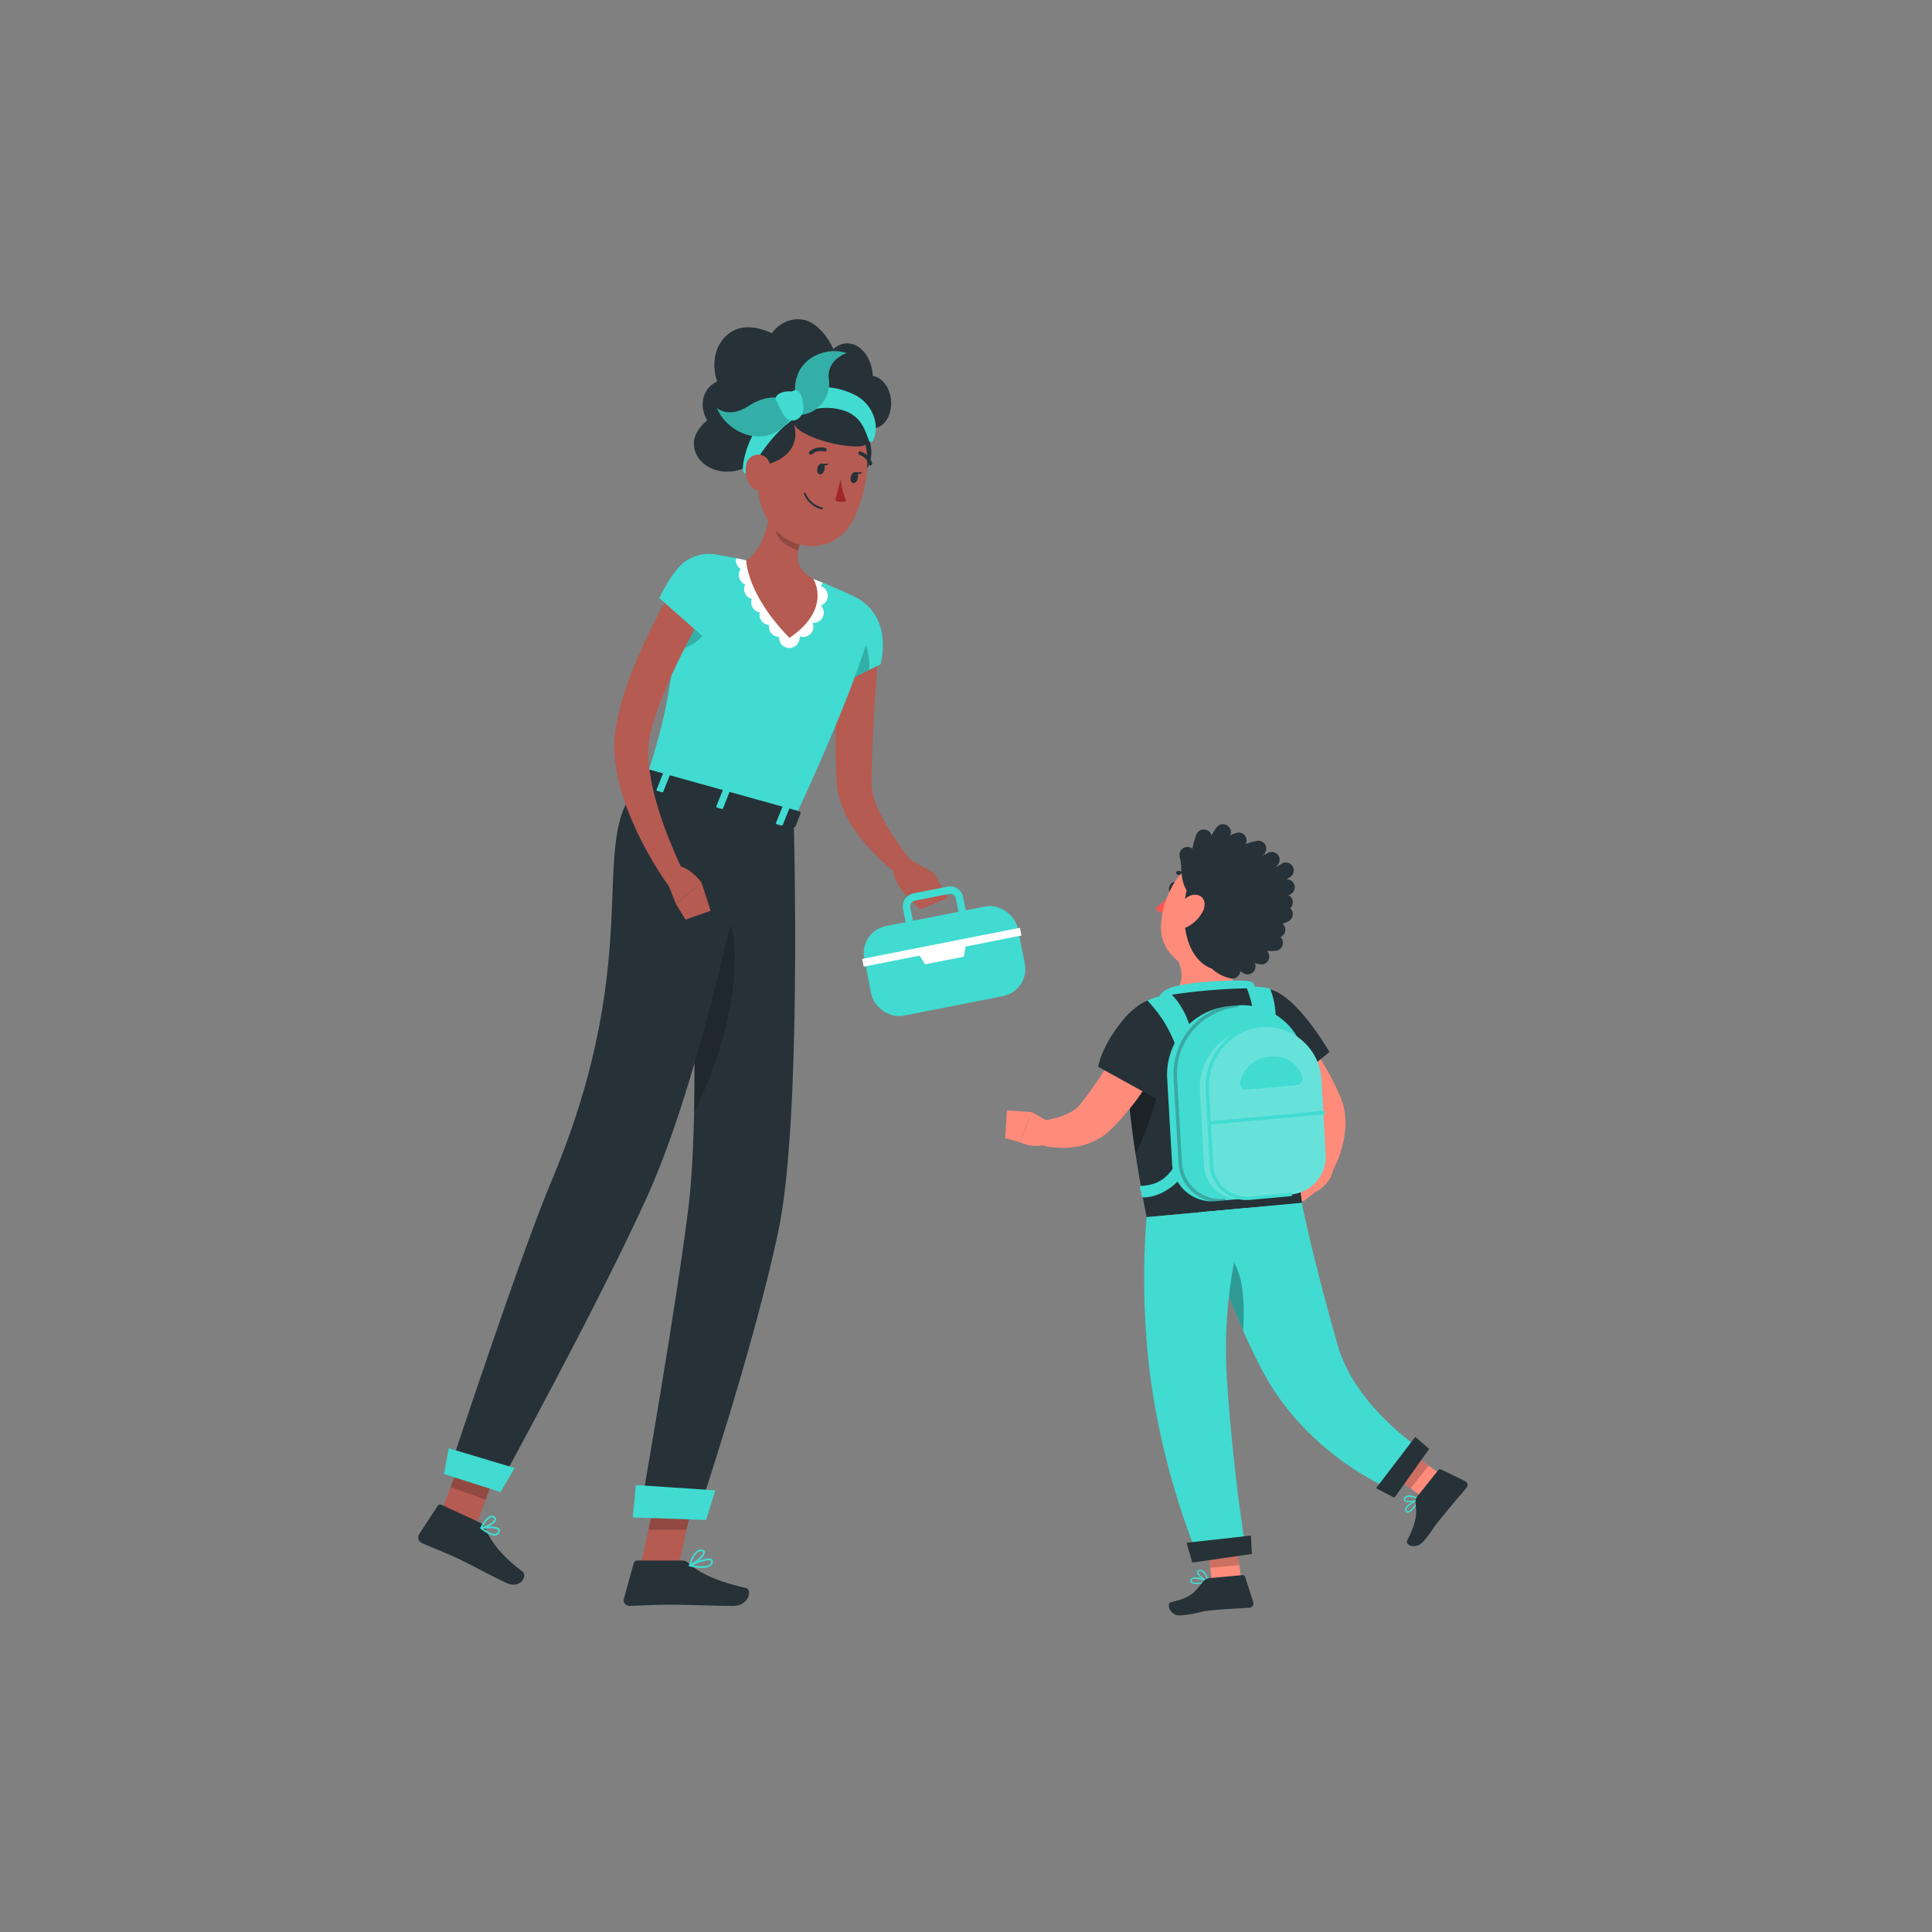 <?xml version="1.0" encoding="UTF-8"?> <svg xmlns="http://www.w3.org/2000/svg" viewBox="0 0 500 500"><rect x="0" y="0" width="500" height="500" fill="#808080" stroke="none"/><g id="freepik--character-1--inject-542"><path d="M227.71,163.62c-.43,5.34-.81,10.8-1.2,16.2-.17,2.7-.33,5.4-.46,8.11s-.27,5.39-.36,8.09c0,1.34-.1,2.69-.11,4l0,2v.79a5.54,5.54,0,0,0,0,.7,19.29,19.29,0,0,0,1.9,6.38,67.28,67.28,0,0,0,8.43,12.89l.07.09a2.49,2.49,0,0,1-3.4,3.57c-1.23-.89-2.3-1.78-3.39-2.74s-2.13-1.94-3.13-3a43.8,43.8,0,0,1-5.54-6.95,25.5,25.5,0,0,1-3.73-9c-.07-.44-.16-.87-.19-1.34s-.09-1-.09-1.26l-.09-2.1c-.06-1.4-.08-2.79-.11-4.19q-.06-4.19,0-8.35c.06-2.78.16-5.55.28-8.32.22-5.55.61-11,1.18-16.61a5,5,0,0,1,10,.91Z" style="fill:#b55b52"></path><path d="M223.18,155.68c7.8,5.5,4.71,16.27,4.71,16.27l-15.09,7.37s-3-12.73-1.08-18.29C213.74,155.24,217.39,151.61,223.18,155.68Z" style="fill:#41DBD1"></path><path d="M223.56,165.82c-1.84-3.28-5.41-4-9.79-2.13a10,10,0,0,0-2.7,2.45,69.2,69.2,0,0,0,1.74,13.18l12.09-5.9A13.58,13.58,0,0,0,223.56,165.82Z" style="opacity:0.2"></path><path d="M234.8,222.05l7,4L234,231.14s-3.38-3.53-2.87-7.56Z" style="fill:#b55b52"></path><polygon points="245.33 232.4 238.18 235.33 233.96 231.14 241.81 226.08 245.33 232.4" style="fill:#b55b52"></polygon><rect x="224.2" y="236.9" width="40.5" height="23.63" rx="7.11" transform="translate(-43.52 52.03) rotate(-11.16)" style="fill:#41DBD1"></rect><path d="M234.46,239l-.75-3.79a3.42,3.42,0,0,1,2.68-4l8.86-1.75a3.41,3.41,0,0,1,4,2.68l.75,3.79-1.88.37-.75-3.79a1.5,1.5,0,0,0-1.75-1.17l-8.86,1.75a1.48,1.48,0,0,0-1.17,1.75l.74,3.79Z" style="fill:#41DBD1"></path><rect x="222.94" y="244.11" width="41.62" height="2.04" transform="translate(-42.84 51.82) rotate(-11.16)" style="fill:#fff"></rect><polygon points="249.43 247.59 239.42 249.56 237.41 246.38 250.08 243.88 249.43 247.59" style="fill:#fff"></polygon><polygon points="165.65 405.87 175.3 406.79 180.22 384.3 170.56 383.38 165.65 405.87" style="fill:#b55b52"></polygon><polygon points="112.71 395.28 121.76 398.56 129.85 377.01 120.79 373.74 112.71 395.28" style="fill:#b55b52"></polygon><path d="M124.26,394.08l-10-4.63a.76.76,0,0,0-1,.27l-4.8,7.36a1.57,1.57,0,0,0,.68,2.24c3.51,1.55,5.27,2.13,9.66,4.16,2.69,1.26,8.47,4.42,12.19,6.16s5.64-1.86,4.24-2.92c-6.25-4.72-8.37-8.35-9.79-11.41A2.54,2.54,0,0,0,124.26,394.08Z" style="fill:#263238"></path><path d="M176.51,403.87h-11.6a1,1,0,0,0-.92.71l-2.52,9.18a1.43,1.43,0,0,0,1.41,1.83c4.06-.07,6-.3,11.14-.3,3.14,0,11.25.32,15.59.32s5.13-4.28,3.37-4.67c-7.86-1.74-12.4-4.14-14.83-6.43A2.33,2.33,0,0,0,176.51,403.87Z" style="fill:#263238"></path><polygon points="180.21 384.31 177.68 395.9 167.82 395.9 170.56 383.39 180.21 384.31" style="opacity:0.2"></polygon><polygon points="120.79 373.74 129.85 377.02 125.67 388.12 116.62 384.85 120.79 373.74" style="opacity:0.2"></polygon><path d="M225.31,162.41c-1.54,6.53-6.29,20.43-19.9,49.89l-38.26-10.66c4.51-14,7.14-23.16,8.68-50.14a8.47,8.47,0,0,1,9.67-7.9c2.38.35,5,.8,7.62,1.4a126.65,126.65,0,0,1,17.37,4.83c4,1.51,8.15,3.41,11.13,4.83A6.81,6.81,0,0,1,225.31,162.41Z" style="fill:#41DBD1"></path><path d="M214.24,154.21a2.61,2.61,0,0,0-1.84-2.53,2.11,2.11,0,0,0,.3-.37,4.09,4.09,0,0,0,.25-.46.06.06,0,0,0,0,0c-.82-.34-1.65-.67-2.47-1s-1.66-.61-2.49-.89a123.53,123.53,0,0,0-12.3-3.36l-2.59-.58c-.87-.2-1.73-.38-2.59-.55a2.51,2.51,0,0,0-.06.55,2.72,2.72,0,0,0,.77,1.87,2.8,2.8,0,0,0,.48.37,2.66,2.66,0,0,0,1.15,4,2.66,2.66,0,0,0,1.71,3.75,2.66,2.66,0,0,0,.23,2.24,2.7,2.7,0,0,0,1.85,1.25,2.66,2.66,0,0,0,2.39,3.26,2.65,2.65,0,0,0,.61,2.14,2.61,2.61,0,0,0,2,.93h0c0,.08,0,.15,0,.23a2.66,2.66,0,0,0,.77,1.88,2.67,2.67,0,0,0,4.54-1.88,2.21,2.21,0,0,0,0-.37,3,3,0,0,0,.89.15,2.64,2.64,0,0,0,2.46-3.65,2.65,2.65,0,0,0,2.14-4.49A2.64,2.64,0,0,0,214.24,154.21Z" style="fill:#fff"></path><path d="M200.28,125.91c-.46,5.9-2.21,16.44-7.16,19.09,0,0,0,8.64,11.19,20.08,11.14-7.54,6.18-15.25,6.18-15.25-5.82-3.22-4.37-7.8-2.07-11.84Z" style="fill:#b55b52"></path><path d="M201.17,127.23a24.16,24.16,0,0,0-.35,10.24c.44,2.34,2.94,4,5.74,5a15.81,15.81,0,0,1,1.85-4.52Z" style="opacity:0.2"></path><path d="M225.5,117.4c.13-3.73-2-7.05-4.78-7.42s-5.1,2.36-5.23,6.09,2,7,4.78,7.41S225.38,121.12,225.5,117.4Z" style="fill:#263238"></path><path d="M198,114.78c-1.88,9.52-2.88,13.51.6,19.56,5.23,9.1,17.33,9.33,22,.56,4.22-7.9,6.58-22.15-1.62-28.28A13.24,13.24,0,0,0,198,114.78Z" style="fill:#b55b52"></path><path d="M197.44,120.45c4.12-.81,9.87-3.73,8.06-10.68,2.15,4.13,16.65,7,18.55,5.26a8.93,8.93,0,0,0,2.43-6.9c-1.24-4.16-13.19-7.43-19.83-6.64S182.3,115.86,197.44,120.45Z" style="fill:#263238"></path><path d="M190.86,105.66c-5,0-11.05,4.53-11.28,8.77s3.65,7.65,8.67,7.64,9.28-3.45,9.51-7.69S195.88,105.65,190.86,105.66Z" style="fill:#263238"></path><path d="M230.62,104.69c.13-3.72-2-7-4.78-7.41s-5.1,2.36-5.23,6.08,2,7,4.78,7.42S230.5,108.42,230.62,104.69Z" style="fill:#263238"></path><path d="M225.88,98.64c.31-4.79-2.3-9.15-5.85-9.73s-6.66,2.82-7,7.61,2.31,9.14,5.85,9.73S225.56,103.43,225.88,98.64Z" style="fill:#263238"></path><path d="M217,97.16c.49-6-4.34-13.76-9.41-14.47s-9.59,3.62-10.09,9.66,3.22,11.53,8.29,12.23S216.51,103.2,217,97.16Z" style="fill:#263238"></path><path d="M197.92,99.35c-4.41-2.81-12.23-2.22-14.81,1.36s-1.09,8.77,3.32,11.57,10.07,2.18,12.65-1.4S202.33,102.16,197.92,99.35Z" style="fill:#263238"></path><path d="M208,93.8c-3.05-6.14-12.22-10.79-17.54-8.52s-7.17,9.09-4.13,15.23,9.83,9.28,15.15,7S211,99.94,208,93.8Z" style="fill:#263238"></path><path d="M194,122.44c1.59-3.53,6.43-11.18,12.83-14.94a14.09,14.09,0,0,1,12.68-.81c3.72,1.8,4.46,5.06,5.37,7.31a.57.57,0,0,0,1.06,0,7.31,7.31,0,0,0,.73-2.79,9.85,9.85,0,0,0-6.13-9.33A18.17,18.17,0,0,0,201.74,104c-8.52,6.83-9.94,17-9.37,18A1,1,0,0,0,194,122.44Z" style="fill:#41DBD1"></path><path d="M193.74,105.06c-3.15,2.11-6.07,2.11-8.18.59,2.83,6.83,13.36,11.08,19.06,2.62l-1.83-5C200.39,102.38,196.89,103,193.74,105.06Z" style="fill:#41DBD1"></path><path d="M193.74,105.06c-3.15,2.11-6.07,2.11-8.18.59,2.83,6.83,13.36,11.08,19.06,2.62l-1.83-5C200.39,102.38,196.89,103,193.74,105.06Z" style="opacity:0.2"></path><path d="M214.48,98c-.47-3.71,2.54-5.89,4.6-6.62-5.26-1.85-14.24,1.39-13.24,10.75l1.36,5.25A8.18,8.18,0,0,0,214.48,98Z" style="fill:#41DBD1"></path><path d="M214.48,98c-.47-3.71,2.54-5.89,4.6-6.62-5.26-1.85-14.24,1.39-13.24,10.75l1.36,5.25A8.18,8.18,0,0,0,214.48,98Z" style="opacity:0.2"></path><path d="M201,103.8c.52.55,1.43,4.33,3.39,4.92s3.38-1.21,3.52-2.82-.58-6.15-3-4.59C201.88,101,200,102.72,201,103.8Z" style="fill:#41DBD1"></path><path d="M193.05,120.57a7.13,7.13,0,0,0,1.31,5.26c1.49,2,3.75,1,4.6-1.18.76-2,.9-5.4-1.2-6.6A3.19,3.19,0,0,0,193.05,120.57Z" style="fill:#b55b52"></path><path d="M205.41,212.3s2.21,77.3-4,106.49c-6.44,30.35-21,73.74-21,73.74l-14.78-.89s9.93-56.71,12.65-80.12c3.75-32.26-.91-107-.91-107Z" style="fill:#263238"></path><path d="M189.94,243.09c-.62-7-6.27-7.2-10.87-2.8.52,14.93.88,32.28.58,47.46C185.36,276.62,191.36,259,189.94,243.09Z" style="opacity:0.2"></path><path d="M176.35,154.15c-.28,1-.57,2-.87,2.89a81.76,81.76,0,0,1-4.31,11.33,11.64,11.64,0,0,0,3.33,0c4.56-.57,8.21-3.76,9.27-7.15C184.45,159.16,181,155.05,176.35,154.15Z" style="opacity:0.2"></path><polygon points="163.77 392.71 182.74 393.36 185.11 385.7 164.57 384.33 163.77 392.71" style="fill:#41DBD1"></polygon><path d="M195.31,209.48s-12.05,65.45-27.87,100.32c-12.78,28.16-38.39,74.82-38.39,74.82l-12.68-4.36s18.15-55.14,26.32-74.54c26.14-62.09,7.44-90.41,24.46-104.08Z" style="fill:#263238"></path><polygon points="114.92 381.49 129.55 386.14 133.19 379.92 116.12 374.8 114.92 381.49" style="fill:#41DBD1"></polygon><path d="M167.2,199.24l-2.68,2.94c-.21.23,0,.59.47.71l40.13,11.17c.35.1.68,0,.76-.2l1.3-3.33c.09-.23-.15-.51-.53-.62L167.9,199.12A.71.71,0,0,0,167.2,199.24Z" style="fill:#263238"></path><path d="M171.2,205l-1-.29c-.21-.06-.34-.21-.29-.33l1.73-4.32c.05-.13.26-.18.47-.12l1,.28c.2.06.33.21.28.34l-1.73,4.31C171.61,205,171.4,205.08,171.2,205Z" style="fill:#41DBD1"></path><path d="M202.1,213.62l-1-.29c-.21-.05-.34-.2-.29-.33l1.73-4.31c.05-.13.26-.19.47-.13l1,.29c.21.06.34.21.29.33l-1.73,4.32C202.52,213.62,202.31,213.68,202.1,213.62Z" style="fill:#41DBD1"></path><path d="M186.65,209.32l-1-.29c-.2-.06-.33-.21-.28-.33l1.72-4.32c0-.12.26-.18.47-.12l1,.29c.21,0,.33.21.28.33l-1.72,4.32C187.07,209.32,186.86,209.38,186.65,209.32Z" style="fill:#41DBD1"></path><path d="M211.56,121.12c-.2.76,0,1.49.54,1.62s1.07-.38,1.27-1.15,0-1.49-.54-1.62S211.76,120.36,211.56,121.12Z" style="fill:#263238"></path><path d="M220.19,123.38c-.2.76,0,1.49.54,1.62s1.06-.39,1.26-1.15,0-1.49-.54-1.62S220.39,122.61,220.19,123.38Z" style="fill:#263238"></path><path d="M221.22,122.22l2,0S221.88,123.35,221.22,122.22Z" style="fill:#263238"></path><path d="M217.56,124.09a21.22,21.22,0,0,0,1.45,5.59,3.4,3.4,0,0,1-2.85-.21Z" style="fill:#a02724"></path><path d="M212.77,131.78a.25.25,0,0,0,.2-.17.24.24,0,0,0-.17-.28,6.27,6.27,0,0,1-4.31-3.66.23.23,0,0,0-.29-.14.23.23,0,0,0-.15.29,6.61,6.61,0,0,0,4.63,4Z" style="fill:#263238"></path><path d="M209.88,117.67a.37.37,0,0,0,.21-.1,3.67,3.67,0,0,1,3.27-.74.46.46,0,0,0,.58-.29.45.45,0,0,0-.29-.59,4.6,4.6,0,0,0-4.13.89.48.48,0,0,0-.08.66A.5.5,0,0,0,209.88,117.67Z" style="fill:#263238"></path><path d="M225.33,120.44l.08,0a.47.47,0,0,0,.29-.59,4.59,4.59,0,0,0-3-3,.46.46,0,0,0-.56.33.48.48,0,0,0,.33.57,3.64,3.64,0,0,1,2.34,2.39A.48.48,0,0,0,225.33,120.44Z" style="fill:#263238"></path><path d="M184.06,155c-1.59,2.81-3.26,5.79-4.79,8.73s-3.08,5.92-4.49,8.92-2.71,6-3.89,9a56.1,56.1,0,0,0-2.71,9,26.78,26.78,0,0,0-.07,8.77,61.36,61.36,0,0,0,2.1,9.34,90.89,90.89,0,0,0,3.32,9.32c1.23,3.07,2.64,6.17,4.08,9.09l-4.19,2.64a93.62,93.62,0,0,1-10.32-18.52,60.8,60.8,0,0,1-3.27-10.42,44.84,44.84,0,0,1-.8-5.66,30.82,30.82,0,0,1,.2-6,60.05,60.05,0,0,1,2.66-10.78c1.14-3.41,2.47-6.71,3.9-9.93a166.35,166.35,0,0,1,9.7-18.69Z" style="fill:#b55b52"></path><path d="M172.32,227.3l2.59,6.62,6.65-5.51s-3.06-4.35-7.13-4.51Z" style="fill:#b55b52"></path><polygon points="177.42 237.99 183.92 235.71 181.56 228.41 174.91 233.92 177.42 237.99" style="fill:#b55b52"></polygon><path d="M190.47,147.93c1.24,4-7.5,17.74-7.5,17.74l-12.36-10.9s3.55-7.46,6.88-9.6C182.86,141.72,189.05,143.4,190.47,147.93Z" style="fill:#41DBD1"></path><path d="M129.2,396.76a1.84,1.84,0,0,0,.15-.35.81.81,0,0,0-.15-.79c-.81-.94-4.31-.46-4.71-.4a.22.22,0,0,0-.19.17.24.24,0,0,0,.08.24c1,.81,2.91,2.1,4.1,1.73A1.22,1.22,0,0,0,129.2,396.76Zm-4.09-1.15c1.41-.15,3.31-.18,3.74.32a.3.3,0,0,1,.05.34.87.87,0,0,1-.56.65C127.7,397.12,126.52,396.63,125.11,395.61Z" style="fill:#41DBD1"></path><path d="M128.27,393.6a1,1,0,0,0,.11-.26.82.82,0,0,0-.44-.92,1.21,1.21,0,0,0-1-.13c-1.36.41-2.56,2.95-2.61,3.06a.26.26,0,0,0,0,.23.23.23,0,0,0,.21.1C125.53,395.6,127.72,394.61,128.27,393.6Zm-3.3,1.48c.46-.83,1.3-2.11,2.09-2.35a.76.76,0,0,1,.64.09c.25.15.25.3.23.41-.16.66-1.84,1.63-3,1.92Z" style="fill:#41DBD1"></path><path d="M181.66,405.79a3.8,3.8,0,0,0,2.26-.55,1.43,1.43,0,0,0,.59-1.11.67.67,0,0,0-.29-.63c-1.05-.71-5,1.08-5.79,1.45a.22.22,0,0,0-.13.23.23.23,0,0,0,.18.2A15.27,15.27,0,0,0,181.66,405.79Zm1.85-2a.91.91,0,0,1,.45.1.22.22,0,0,1,.09.22,1,1,0,0,1-.41.78c-.68.51-2.28.58-4.36.19A14.39,14.39,0,0,1,183.51,403.78Z" style="fill:#41DBD1"></path><path d="M178.53,405.39l.09,0c1.31-.53,3.95-2.65,3.8-3.75,0-.24-.19-.54-.79-.61-2.29-.27-3.28,3.92-3.32,4.1a.22.22,0,0,0,.07.22A.24.24,0,0,0,178.53,405.39Zm2.89-3.93h.15c.25,0,.38.1.39.22.09.63-1.73,2.3-3.07,3C179.2,403.72,180,401.46,181.42,401.46Z" style="fill:#41DBD1"></path><path d="M212.6,120l2,0S213.25,121.1,212.6,120Z" style="fill:#263238"></path></g><g id="freepik--character-2--inject-542"><path d="M304.52,230.07c-.25.8-.87,1.32-1.39,1.16s-.76-.94-.51-1.74.86-1.33,1.39-1.17S304.76,229.26,304.52,230.07Z" style="fill:#263238"></path><path d="M303,231.23a20.31,20.31,0,0,1-4,3.87,3.29,3.29,0,0,0,2.45,1.28Z" style="fill:#ff5652"></path><path d="M308.35,228.2a.39.39,0,0,1-.25-.17,3.93,3.93,0,0,0-3.17-1.63.5.5,0,0,1-.53-.46.49.49,0,0,1,.46-.53,4.92,4.92,0,0,1,4,2,.48.48,0,0,1-.09.69A.47.47,0,0,1,308.35,228.2Z" style="fill:#263238"></path><path d="M317.14,242.89c-.07,5.3.8,11.38,4.51,13.69,0,0-1.23,5.76-13.62,7.1-13.63,1.47-7.12-4.86-7.12-4.86,5.85-2.85,5.51-6.73,3.75-10.85l8.76-6.78A2.24,2.24,0,0,1,317.14,242.89Z" style="fill:#ff8b7b"></path><path d="M323.82,258.34c.82-1.86,1.71-4-.57-4.41-2.51-.47-16,0-20.47,1.76s-2.86,5.18-2.86,5.18Z" style="fill:#41DBD1"></path><path d="M310.4,409.92c-1,.09-1.91,0-2.26-.37a.68.68,0,0,1-.05-.78.88.88,0,0,1,.52-.46c1.22-.46,4,.8,4.1.86a.16.16,0,0,1,.1.17.17.17,0,0,1-.12.16A13,13,0,0,1,310.4,409.92Zm-1.32-1.35a1.14,1.14,0,0,0-.34.07.55.55,0,0,0-.33.28c-.1.23-.05.34,0,.4.4.45,2.3.29,3.68,0A8,8,0,0,0,309.08,408.57Z" style="fill:#41DBD1"></path><path d="M312.65,409.51h-.07c-.95-.33-2.89-1.79-2.83-2.65,0-.21.13-.47.62-.56a1.27,1.27,0,0,1,1,.22c1,.69,1.42,2.7,1.43,2.78a.18.18,0,0,1-.06.17A.19.19,0,0,1,312.65,409.51Zm-2.11-2.88h-.1c-.32.06-.33.19-.33.23,0,.52,1.3,1.69,2.27,2.16a4.17,4.17,0,0,0-1.2-2.23A.88.88,0,0,0,310.54,406.63Z" style="fill:#41DBD1"></path><polygon points="321.74 412.63 314.22 413.31 311.9 395.97 319.42 395.29 321.74 412.63" style="fill:#ff8b7b"></polygon><path d="M313.36,408.39l8.2-.75a.66.66,0,0,1,.69.46l2.09,6.54a1.1,1.1,0,0,1-1,1.44c-3,.22-5.57.29-9.29.62-4.35.4-3.2.81-8.3,1.35-3.08.32-4-3.13-2.66-3.42,5.9-1.29,6.36-3.15,8.47-5.5A2.61,2.61,0,0,1,313.36,408.39Z" style="fill:#263238"></path><path d="M332,262.39c.51.45.83.74,1.21,1.11s.71.69,1,1c.68.7,1.33,1.42,2,2.14,1.26,1.44,2.41,3,3.54,4.49a70.49,70.49,0,0,1,5.8,9.78c.41.86.78,1.73,1.18,2.59l.15.34.17.45c.12.29.24.59.33.89a14.92,14.92,0,0,1,.47,1.8,20.1,20.1,0,0,1,.14,6.72,29,29,0,0,1-2.73,8.58,24.17,24.17,0,0,1-1.49,2.6l-5.2-2.24c.2-1.5.42-3.22.51-4.78a28.78,28.78,0,0,0,0-4.56,13,13,0,0,0-.84-3.76c-.12-.25-.22-.5-.34-.72a2.46,2.46,0,0,0-.19-.32l-.24-.41c-.42-.7-.81-1.42-1.25-2.11a87.56,87.56,0,0,0-5.58-8c-1-1.28-2-2.51-3.1-3.73l-1.6-1.76-.8-.84-.7-.72Z" style="fill:#ff8b7b"></path><path d="M341.7,298.93,336,301.37l4.38,7.18s4.4-2.08,4.77-6.7Z" style="fill:#ff8b7b"></path><polygon points="331.74 306.29 337.23 310.95 340.37 308.55 335.99 301.37 331.74 306.29" style="fill:#ff8b7b"></polygon><path d="M328.33,256c7.12,1.2,15.73,16.26,15.73,16.26l-12.64,10.28s-4.69-2.67-9.05-10.91C318.09,263.54,320.59,254.66,328.33,256Z" style="fill:#263238"></path><path d="M291.49,266.26c-.41,7.14,0,21.8,5.24,48.72l40.19-3.64c-.25-5.69-5.05-22.4-3.24-48.06a6.94,6.94,0,0,0-6.65-7.45c-2-.07-4.18-.09-6.32,0a149,149,0,0,0-17.09,1.55c-2.18.39-4.29.93-6.1,1.44A8.24,8.24,0,0,0,291.49,266.26Z" style="fill:#263238"></path><path d="M291.82,281.24c.37,4.76,1,10.5,2.06,17.36a76.7,76.7,0,0,0,7.64-28Z" style="opacity:0.3"></path><path d="M303,269.34c-.44,1.06-.79,1.86-1.22,2.75s-.84,1.71-1.29,2.54c-.89,1.68-1.85,3.31-2.85,4.9s-2.09,3.15-3.19,4.69-2.32,3-3.55,4.45c-.63.71-1.24,1.44-1.91,2.12l-1,1-.52.54-.72.67a16.32,16.32,0,0,1-6.49,3.39,20.24,20.24,0,0,1-6.48.63,21.91,21.91,0,0,1-3.05-.37,23.39,23.39,0,0,1-3-.81l.92-5.6,2.28-.38c.78-.16,1.55-.32,2.28-.52a17.89,17.89,0,0,0,3.93-1.55,8.2,8.2,0,0,0,2.54-2.12l.21-.29.36-.47.76-1c.52-.64,1-1.34,1.48-2,1.94-2.68,3.73-5.5,5.41-8.39.85-1.43,1.64-2.9,2.42-4.36l1.14-2.21,1-2.09Z" style="fill:#ff8b7b"></path><path d="M272.45,290.92l-5.37-3.1L264,295.63s4.31,2.27,8.22-.21Z" style="fill:#ff8b7b"></path><polygon points="260.59 287.37 260.15 294.55 263.95 295.63 267.08 287.81 260.59 287.37" style="fill:#ff8b7b"></polygon><path d="M307.67,263.29c1.55,7-8,21.33-8,21.33l-15.46-8.53s.72-5.34,6.72-12.48C296.82,256.63,306,255.62,307.67,263.29Z" style="fill:#263238"></path><path d="M303.19,257.33s-4.51.55-6.24,1.63a32.9,32.9,0,0,1,7.3,11.68l3.69-4.95A20,20,0,0,0,303.19,257.33Z" style="fill:#41DBD1"></path><path d="M305.34,305a13.21,13.21,0,0,0-.57-3.32.38.38,0,0,0-.67-.08c-1.68,2.54-3.72,5.08-8.74,5.3a.38.38,0,0,0-.36.45l.53,2.24a.39.39,0,0,0,.37.3c5.06-.06,8.71-3.9,9.35-4.62A.34.34,0,0,0,305.34,305Z" style="fill:#41DBD1"></path><path d="M328.67,255.8s-4.12-.76-6.14-.39a31.23,31.23,0,0,1,2.25,13.16l5.25-3.25A20,20,0,0,0,328.67,255.8Z" style="fill:#41DBD1"></path><polygon points="311.9 395.98 313.21 405.73 320.73 405.05 319.42 395.3 311.9 395.98" style="opacity:0.2"></polygon><path d="M326,236.43c-2.67,7-3.83,11.31-9,13.76-7.83,3.68-16.81-2.63-16.56-10.39.22-7,4.56-17.32,13.34-17.78S328.67,229.4,326,236.43Z" style="fill:#ff8b7b"></path><path d="M308.59,226.43c-2.71,4.15-4.13,19,3.72,23.66s17.27-12.49,15.91-17.7-5.43-9.12-8.53-9.78S311.68,221.69,308.59,226.43Z" style="fill:#263238"></path><path d="M310.62,233.29a2,2,0,0,1-1.26-.44c-3.36-2.63-3.52-5.64-3.65-8.06a12.76,12.76,0,0,0-.42-3.06,2.06,2.06,0,0,1,3.93-1.21,16.44,16.44,0,0,1,.59,4c.12,2.15.19,3.57,2.08,5.05a2.05,2.05,0,0,1-1.27,3.67Z" style="fill:#263238"></path><path d="M319,253.23a2.15,2.15,0,0,1-.43,0c-5.11-1.07-8.62-5.69-8.74-11.5a2.06,2.06,0,0,1,2-2.1h0a2.05,2.05,0,0,1,2,2c.1,4.44,2.82,7,5.49,7.56a2.05,2.05,0,0,1-.42,4.06Z" style="fill:#263238"></path><path d="M322.92,252.17a2,2,0,0,1-1-.26c-4.57-2.52-6.59-8-5-13.55a2.05,2.05,0,1,1,3.95,1.12c-1.21,4.28.65,7.52,3,8.83a2.06,2.06,0,0,1-1,3.86Z" style="fill:#263238"></path><path d="M326.37,249.54a2.07,2.07,0,0,1-.35,0c-7.11-1.21-9.67-4.9-10.57-7.78a2.05,2.05,0,1,1,3.92-1.23c.82,2.64,3.22,4.26,7.34,5a2.05,2.05,0,0,1-.34,4.08Z" style="fill:#263238"></path><path d="M328.23,246.13c-4.78,0-8.12-1.53-10.21-4.65a2.06,2.06,0,0,1,3.42-2.28c1,1.51,2.86,3.18,8.37,2.76a2,2,0,0,1,2.21,1.9,2.06,2.06,0,0,1-1.9,2.2C329.47,246.11,328.84,246.13,328.23,246.13Z" style="fill:#263238"></path><path d="M328.72,242.92a11.25,11.25,0,0,1-5.07-1.37,7.31,7.31,0,0,0-3.66-1,2,2,0,0,1-2.15-2,2,2,0,0,1,2-2.14,11,11,0,0,1,5.59,1.37c1.57.74,2.7,1.27,4.71.82a2.05,2.05,0,1,1,.9,4A10.21,10.21,0,0,1,328.72,242.92Z" style="fill:#263238"></path><path d="M312.76,231.57a2.07,2.07,0,0,1-1.64-.81c-3.07-4-3.61-9.62-1.42-14.93a2.06,2.06,0,0,1,3.8,1.57c-1.62,3.94-1.29,8,.89,10.87a2.05,2.05,0,0,1-1.63,3.3Z" style="fill:#263238"></path><path d="M318.73,234a2,2,0,0,1-1.12-.33,12.68,12.68,0,0,1-5.42-8.33,14.43,14.43,0,0,1,2.64-11.17,2.05,2.05,0,0,1,3.34,2.39,10.19,10.19,0,0,0-1.95,8,8.7,8.7,0,0,0,3.63,5.65,2.05,2.05,0,0,1-1.12,3.78Z" style="fill:#263238"></path><path d="M320.45,231.66a2.08,2.08,0,0,1-.9-.21,9,9,0,0,1-5.07-9.28,7.59,7.59,0,0,1,5.88-6.71,2.06,2.06,0,0,1,.86,4,3.56,3.56,0,0,0-2.67,3.19,5,5,0,0,0,2.8,5.09,2.05,2.05,0,0,1-.9,3.9Z" style="fill:#263238"></path><path d="M320.45,231.66a2.06,2.06,0,0,1-1.78-1c-2.15-3.76-1.73-6.48-1-8.1s2.66-3.92,7.3-4.87a2.06,2.06,0,1,1,.83,4c-2.3.47-3.86,1.37-4.39,2.53-.61,1.36.11,3.13.82,4.37a2.06,2.06,0,0,1-1.79,3.08Z" style="fill:#263238"></path><path d="M320.83,241a2.06,2.06,0,0,1-1.75-3.13c1.94-3.15,5.65-3,8.63-2.79,1.38.07,3.11.16,3.72-.23a2.05,2.05,0,1,1,2.21,3.46c-1.72,1.11-4,1-6.15.87-2.49-.13-4.3-.15-4.91.84A2.06,2.06,0,0,1,320.83,241Z" style="fill:#263238"></path><path d="M329.37,236.16c-3.86,0-6-2.44-7.48-4a6.67,6.67,0,0,0-1.46-1.4l-.11,0a2.06,2.06,0,0,1-1.57-3.8c3-1.22,4.91,1,6.21,2.42,1.74,2,3.13,3.5,6.89,2.2a2,2,0,0,1,2.62,1.26,2.07,2.07,0,0,1-1.27,2.62A11.65,11.65,0,0,1,329.37,236.16Z" style="fill:#263238"></path><path d="M320,232.8a2.06,2.06,0,0,1-1.57-3.38c2.16-2.54,5-1.92,7.37-1.42,2.12.46,4.13.9,6.32-.21a2.05,2.05,0,1,1,1.85,3.66c-3.48,1.77-6.69,1.08-9,.57s-2.9-.49-3.37.06A2.05,2.05,0,0,1,320,232.8Z" style="fill:#263238"></path><path d="M316.19,226.71a2,2,0,0,1-1.2-.4,2,2,0,0,1-.45-2.87c2-2.69,4.89-2.28,7.24-2,2.15.3,4.18.59,6.28-.68a2.05,2.05,0,0,1,2.12,3.52c-3.34,2-6.59,1.56-9,1.23s-2.93-.27-3.35.31A2.07,2.07,0,0,1,316.19,226.71Z" style="fill:#263238"></path><path d="M319.85,229.42a2.06,2.06,0,0,1-1.66-3.27c1.94-2.66,4.8-2.18,7.11-1.78,2.16.37,4.21.71,6.28-.77a2.05,2.05,0,0,1,2.4,3.33c-3.46,2.49-6.88,1.91-9.37,1.49-2.21-.38-2.73-.35-3.1.15A2.06,2.06,0,0,1,319.85,229.42Z" style="fill:#263238"></path><path d="M311.28,235.88a9.2,9.2,0,0,1-4.23,4.09c-2.41,1.11-3.65-.74-3-3.06.58-2.1,2.53-5.2,5-5.34S312.36,233.7,311.28,235.88Z" style="fill:#ff8b7b"></path><path d="M366.12,390.13c-.61.75-1.3,1.4-1.83,1.37a.67.67,0,0,1-.6-.5.86.86,0,0,1,0-.7c.51-1.19,3.34-2.32,3.46-2.36a.17.17,0,0,1,.19,0,.2.2,0,0,1,0,.21A14.61,14.61,0,0,1,366.12,390.13Zm-1.89,0a1.32,1.32,0,0,0-.19.29.59.59,0,0,0,0,.43c.1.24.21.27.29.27.6,0,1.8-1.45,2.52-2.67A8.17,8.17,0,0,0,364.23,390.15Z" style="fill:#41DBD1"></path><path d="M367.38,388.22l-.06,0c-.89.46-3.29.85-3.87.21a.63.63,0,0,1,0-.83,1.32,1.32,0,0,1,.86-.59c1.21-.25,2.93.86,3,.9a.19.19,0,0,1,0,.27Zm-3.54-.48-.06.09c-.18.27-.09.37-.06.4.35.38,2.11.23,3.13-.15a4.14,4.14,0,0,0-2.44-.68A.93.93,0,0,0,363.84,387.74Z" style="fill:#41DBD1"></path><polygon points="375.93 383.82 371.21 389.72 357.1 379.39 361.81 373.49 375.93 383.82" style="fill:#ff8b7b"></polygon><path d="M367.06,386.93l5.15-6.43a.65.65,0,0,1,.8-.18l6.17,3a1.09,1.09,0,0,1,.37,1.68c-1.9,2.29-4.72,5.54-7.05,8.45-2.73,3.41-.76,1.33-4,5.33-1.94,2.42-4.92,1.13-4.33-.06,2.68-5.41,2.41-6.89,2.17-10A2.64,2.64,0,0,1,367.06,386.93Z" style="fill:#263238"></path><polygon points="357.1 379.39 365.04 385.2 369.75 379.3 361.82 373.49 357.1 379.39" style="opacity:0.2"></polygon><path d="M311,313.69s5.53,22.15,16,41.6c11.49,21.31,32.56,30,32.56,30l8-10.36s-16.89-10.88-21.44-27c-6.94-24.56-9.22-36.64-9.22-36.64Z" style="fill:#41DBD1"></path><path d="M356.14,385.12c0,.05,4.74,2.5,4.74,2.5l9-12.66-3.61-3.09Z" style="fill:#263238"></path><path d="M314.07,323.09l-.36,0a214.45,214.45,0,0,0,8,21.26C322.34,334.89,321.44,324.1,314.07,323.09Z" style="opacity:0.3"></path><path d="M296.73,315a203.91,203.91,0,0,0,1,41.56,197.4,197.4,0,0,0,11.79,45L322,398.23s-2.92-17.83-4.47-41.3c-1.69-25.57,5.59-44.34,5.59-44.34Z" style="fill:#41DBD1"></path><path d="M307.1,399.26c-.06,0,1.48,5.14,1.48,5.14L324,402.15l-.27-4.74Z" style="fill:#263238"></path><path d="M319.9,260.21l-1.79.17A17.84,17.84,0,0,0,302.06,279l1.27,22.09a10.39,10.39,0,0,0,11.34,9.78l14.44-1.31a11.23,11.23,0,0,0,10.1-11.71l-1.28-22.1A16.51,16.51,0,0,0,319.9,260.21Z" style="fill:#41DBD1"></path><path d="M315.78,311.18A10.81,10.81,0,0,1,305,300.94l-1.28-22.09a18.28,18.28,0,0,1,16.47-19.11.43.43,0,0,1,.48.41.44.44,0,0,1-.4.48,17.38,17.38,0,0,0-15.65,18.17l1.28,22.09a9.94,9.94,0,0,0,10.85,9.36.43.43,0,0,1,.48.4.45.45,0,0,1-.4.49C316.46,311.17,316.12,311.18,315.78,311.18Z" style="fill:#263238;opacity:0.3"></path><path d="M326.15,265.84l-1.56.14a15.67,15.67,0,0,0-14.08,16.34l1.12,19.36a9.1,9.1,0,0,0,9.94,8.58l12.66-1.15a9.85,9.85,0,0,0,8.85-10.27L342,279.47A14.47,14.47,0,0,0,326.15,265.84Z" style="fill:#41DBD1"></path><path d="M326.15,265.84l-1.56.14a15.67,15.67,0,0,0-14.08,16.34l1.12,19.36a9.1,9.1,0,0,0,9.94,8.58l12.66-1.15a9.85,9.85,0,0,0,8.85-10.27L342,279.47A14.47,14.47,0,0,0,326.15,265.84Z" style="fill:#fff;opacity:0.2"></path><path d="M322.62,310.57a9.48,9.48,0,0,1-6.24-2.31,9.58,9.58,0,0,1-3.3-6.72L312,282.17c-.5-8.65,6.11-16.59,14.45-17.34a.43.43,0,0,1,.48.4.45.45,0,0,1-.4.49c-7.87.71-14.11,8.22-13.64,16.4L314,301.49a8.65,8.65,0,0,0,9.45,8.15l10.45-.95a.45.45,0,1,1,.08.89l-10.45.95C323.21,310.56,322.91,310.57,322.62,310.57Z" style="fill:#41DBD1"></path><path d="M329.08,273.43l-.83.08a8.31,8.31,0,0,0-7.3,6.57,1.57,1.57,0,0,0,1.67,1.92l13-1.17a1.69,1.69,0,0,0,1.43-2.21A7.67,7.67,0,0,0,329.08,273.43Z" style="fill:#41DBD1"></path><path d="M312.9,291.08a.44.44,0,0,1-.44-.41.45.45,0,0,1,.4-.48l29.55-2.68a.45.45,0,0,1,.49.41.46.46,0,0,1-.41.49l-29.55,2.67Z" style="fill:#41DBD1"></path></g></svg> 
